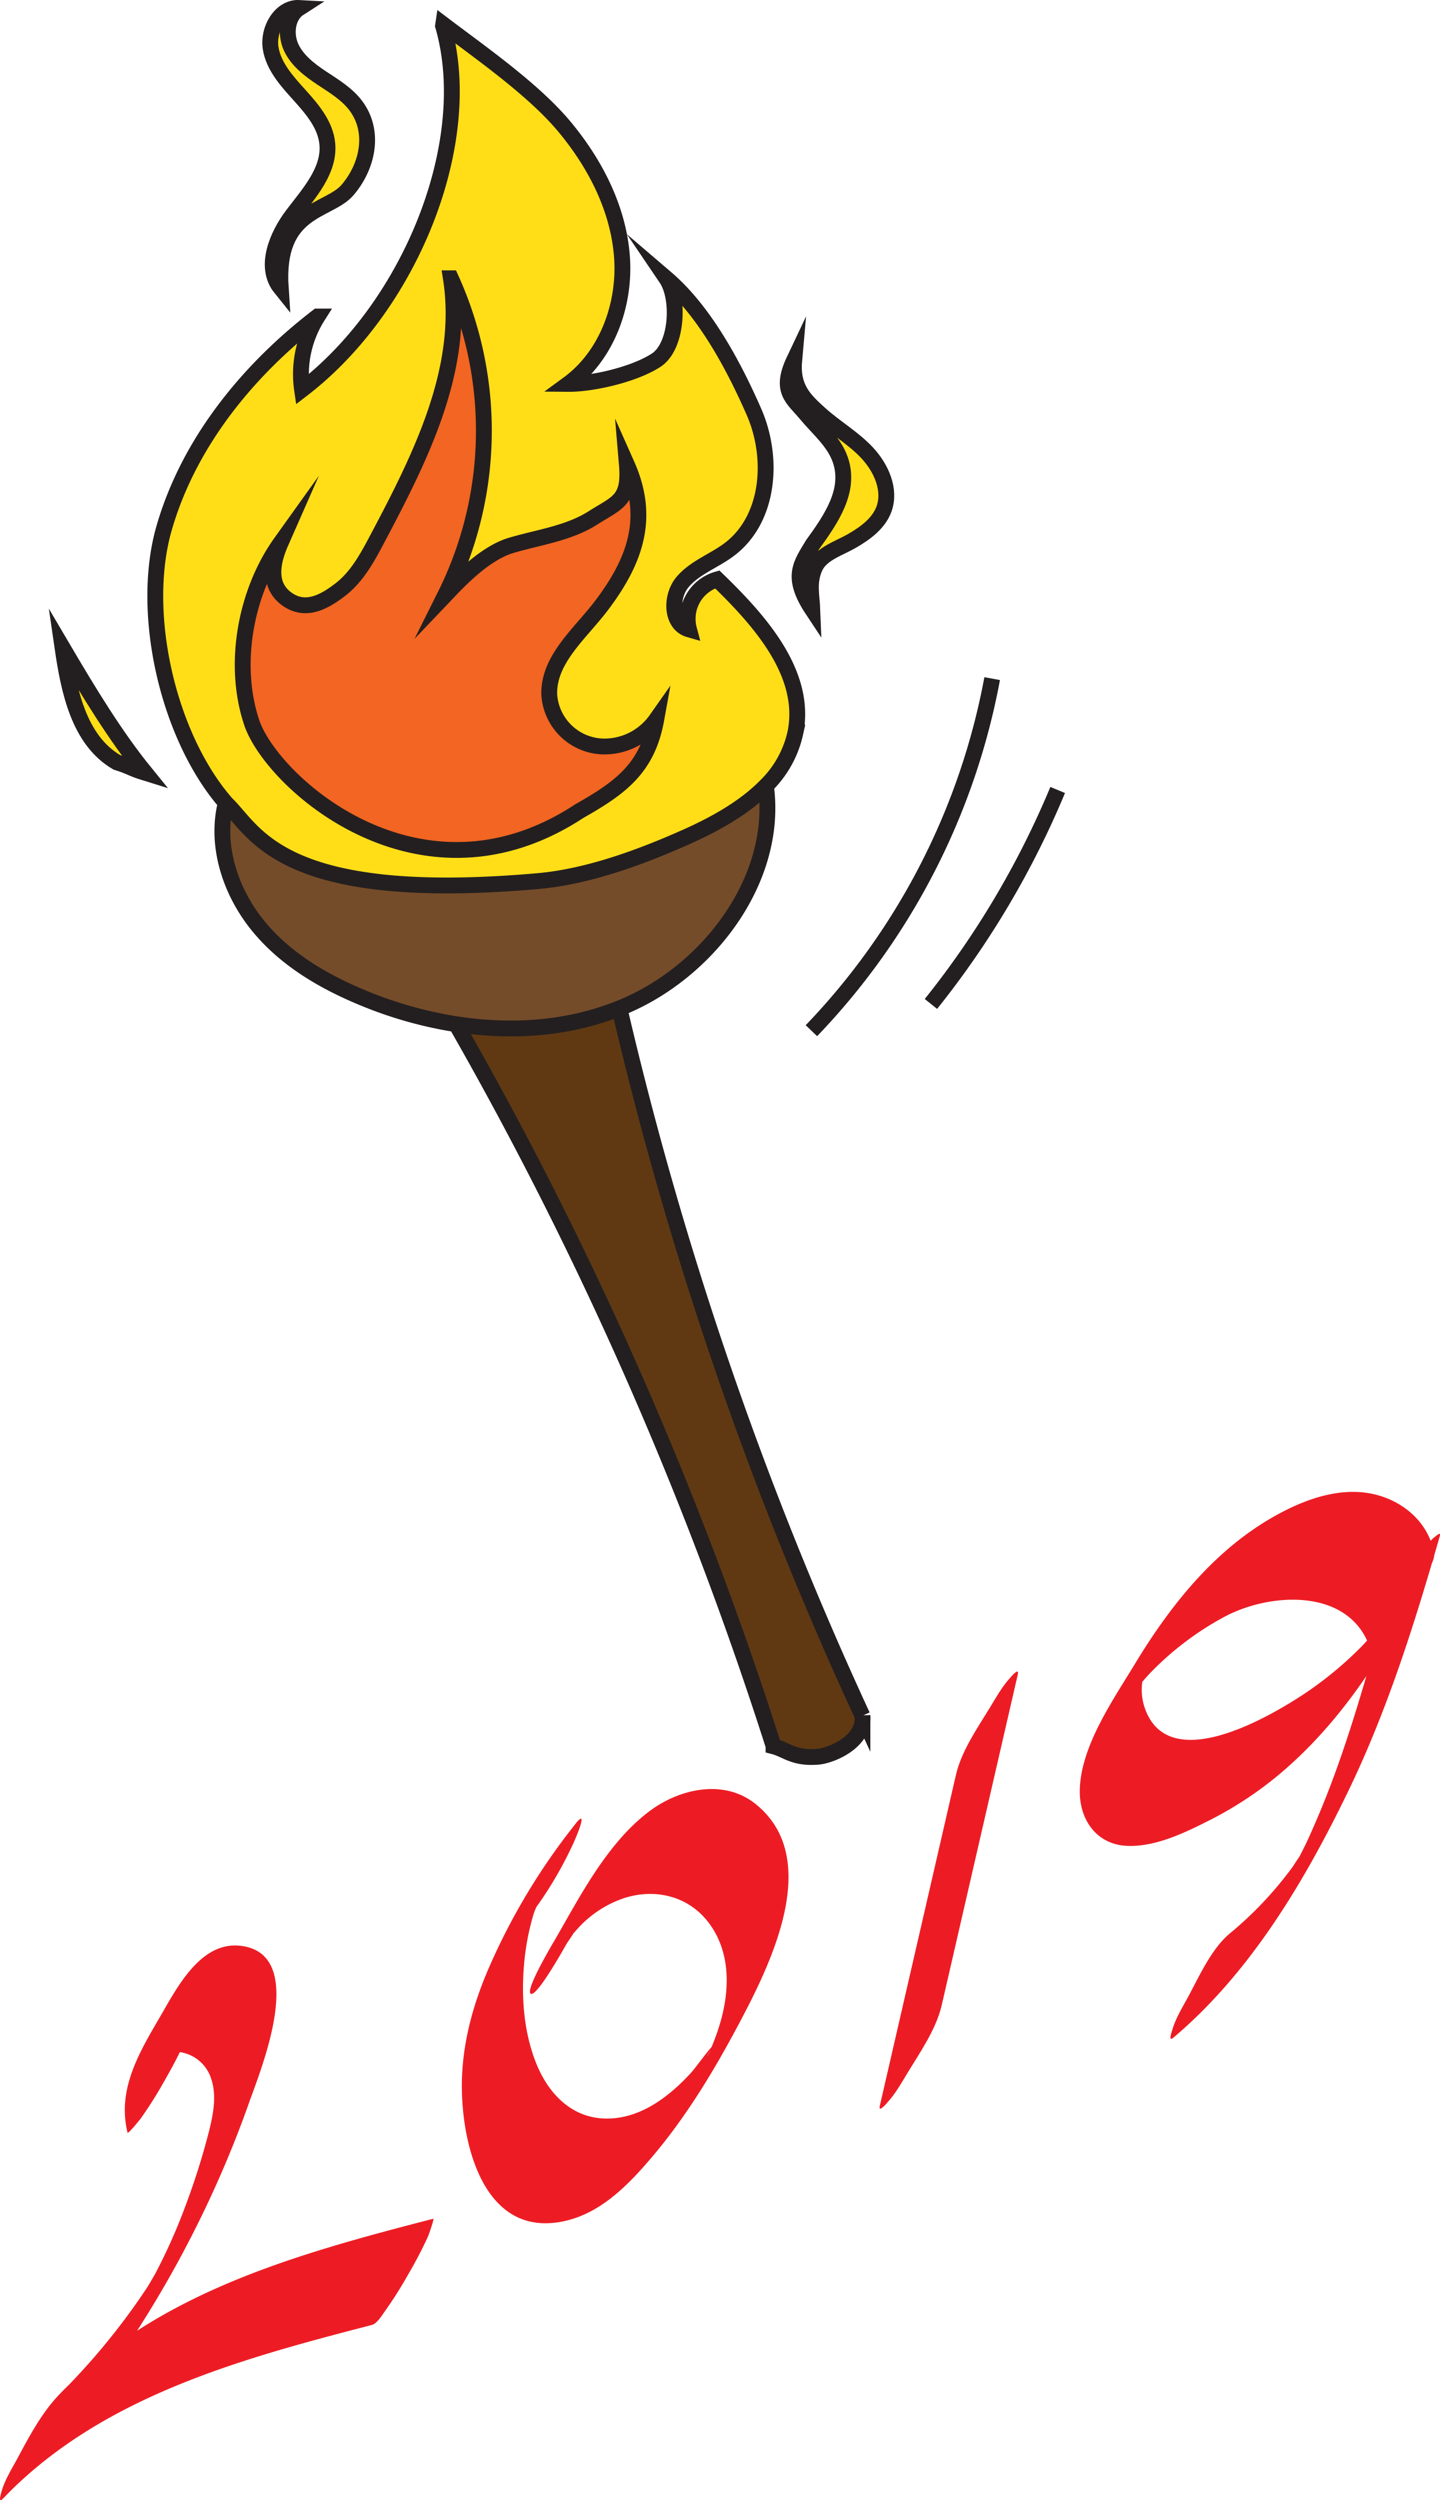 <svg xmlns="http://www.w3.org/2000/svg" viewBox="0 0 363.51 630.96">
  <defs>
    <style>
      .cls-1 {
        fill: #ed1c24;
      }

      .cls-2 {
        fill: #ffde17;
      }

      .cls-3 {
        fill: #603913;
      }

      .cls-4 {
        fill: #754c29;
      }

      .cls-5 {
        fill: #f26522;
      }

      .cls-6 {
        fill: none;
        stroke: #231f20;
        stroke-miterlimit: 10;
        stroke-width: 4px;
      }
    </style>
  </defs>
  <title>tuli</title>
  <g id="Layer_2" data-name="Layer 2">
    <g id="Layer_1-2" data-name="Layer 1">
      <g>
        <g>
          <path class="cls-1" d="M47.66,511.4c-1.81-7.44,2.94-14.14-5.83.41-9.49,15.74-5.66,6.75,1,6.05a9.72,9.72,0,0,1,10.46,6.69c1.66,4.83.26,10.34-1,15.1A181.65,181.65,0,0,1,46.7,557a144.89,144.89,0,0,1-6,13.85c-.15.3-1.63,3.18-.94,1.86-2.47,4.74,1.47-2.43-1.21,2.19l-.83,1.43q.82-1.4,0,0c-.54.87-.24.42-1.12,1.76a171,171,0,0,1-21.72,26.29L.66,630.64c24.6-25.71,59.87-35.28,93.23-43.91,1.28-.33,2.62-2.55,3.22-3.38a102.09,102.09,0,0,0,5.86-9.24,107.91,107.91,0,0,0,5.08-9.71c.18-.4,1.63-4.55,1.32-4.47-33.72,8.72-69.64,18.47-94.5,44.45-4.34,4.55-7.48,10.45-10.45,16C3,623,1.24,625.79.41,628.69c-.07.27-1,3.24.25,1.95C28.17,603,49.85,567.46,62.83,530.76c3.06-8.65,15-37.48-1.92-39.69-10.33-1.35-16.36,10.8-20.57,18-5.33,9.12-10.78,18.32-8.15,29.11.14.57,3.77-4.13,3.21-3.37a101.55,101.55,0,0,0,5.87-9.25c1.81-3.17,3.59-6.37,5.08-9.71.56-1.26,1.66-3.06,1.31-4.47Z"/>
          <path class="cls-1" d="M145.29,460.26a161.82,161.82,0,0,0-21.51,35.5c-4,9-6.77,18.51-7.15,28.38-.59,15.32,4.78,40.7,25.5,36.46,9.32-1.91,16.3-9,22.25-16,8.54-10,15.49-21.4,21.66-32.95,8-15,22.06-42.34,4.76-56.34-8.08-6.54-19.49-3.9-27.16,2-10.31,7.9-17,20.83-23.34,31.84-.69,1.2-7.84,13.1-6.31,14s8.72-12.05,8.95-12.45c.39-.69,2.81-4.08,1-1.73a36.86,36.86,0,0,1,2.72-3.14,27.59,27.59,0,0,1,11.25-6.93c7.89-2.38,16.13-.24,21.11,6.49,5.58,7.54,5.22,17.28,2.56,25.86a62.1,62.1,0,0,1-2.18,5.89c-2,4.58.19-1,.76-1-.48,0-4.63,5.76-5.6,6.82-5.88,6.45-13.66,12.37-22.9,11.62-8-.66-13.42-6.72-16.28-13.82-3.13-7.78-3.81-16.58-3.1-24.87a63.05,63.05,0,0,1,2.31-12.49c.51-1.73,1.53-3.5,1.89-5.25-.54,2.65-7.22,10.93-3,5.7A97.5,97.5,0,0,0,144.36,466c.66-1.32,4.55-10.25.93-5.78Z"/>
          <path class="cls-1" d="M241.31,447.94l-19.22,83.52c-.45,2,2.07-1,1.81-.76,2-2.07,3.77-5.23,5.24-7.65,3.15-5.17,7.2-11,8.58-17l19.22-83.52c.45-2-2.07,1-1.81.75-2,2.08-3.77,5.23-5.24,7.65-3.16,5.17-7.2,11-8.58,17Z"/>
          <path class="cls-1" d="M362,391.73c-1.47-7.34-7.34-12.58-14.45-14.47-8-2.12-16.35.47-23.48,4.12-16.39,8.37-28.23,23.08-37.58,38.54-5.46,9-13.65,20.72-13.91,31.75-.18,7.42,4.12,13.81,11.93,14.16,7.31.32,15-3.5,21.38-6.75A92.17,92.17,0,0,0,325,446c16.35-14.46,28.41-34.69,37-54.53l-14.23,21.65C343.24,429,338.6,444.94,332,460.08c-.82,1.91-1.66,3.82-2.57,5.7.16-.33-2.18,4.31-1.11,2.22-2.35,4.58,2.27-3.41-.5.9,1.25-1.95-1.48,2.13-1.35,2A93.12,93.12,0,0,1,310.37,488c-4.59,3.87-7.64,10.75-10.45,15.94-1.43,2.65-3.18,5.46-4,8.36-.1.36-1.1,3.09.26,1.95,19.46-16.41,33.14-39.45,44.11-62.11,10-20.65,16.81-42.44,23.16-64.44.4-1.38-1,0-1.26.17-1.44,1-3,3.82-3.81,5.11a109.35,109.35,0,0,0-9.17,16.36c-.71,1.64-2.7,5.78.42-.32.38-.73,2.21-3,.14-.49s-4,4.87-6.19,7.11a91.43,91.43,0,0,1-16.31,13.1c-9.19,5.8-32.71,18.83-38.33,2.16a14.1,14.1,0,0,1-.69-5.36,19.56,19.56,0,0,1,.52-3.33q2.44-7-4.07,6.71c1.93-2.26,3.65-4.65,5.73-6.79A76.13,76.13,0,0,1,309.13,408c12.61-6.69,33.86-7.2,37.4,10.5.11.55,3.77-4.14,3.22-3.38a100.87,100.87,0,0,0,5.86-9.25,106.41,106.41,0,0,0,5.08-9.7c.58-1.3,1.61-3,1.32-4.47Z"/>
        </g>
        <g>
          <g>
            <path class="cls-2" d="M219,114.31c3.57,3.78,6,9.32,4.21,14.19-1.35,3.63-4.72,6.07-8.06,8s-7.79,3.2-9.37,6.72c-1.7,3.77-.77,7.26-.64,10.64-5.58-8.4-2.9-11.52.05-16.46,4.75-6.55,9.6-13.66,7-21.32-1.58-4.66-5.65-7.94-8.79-11.74s-6.63-5.61-2.88-13.52c-.64,7.06,2.59,10.06,6.45,13.56S215.39,110.52,219,114.31Z"/>
            <path class="cls-3" d="M217.71,433c.63,6.54-7.85,10.07-11.26,10.34-6.11.48-7.87-1.77-11.18-2.63v-.09a946.58,946.58,0,0,0-80.13-182.15c14,2.16,28.26,1.21,41.22-4A926,926,0,0,0,217.71,433Z"/>
            <path class="cls-2" d="M181.05,146.2c10.86,10.51,22.67,23.8,19.74,38.63a26.67,26.67,0,0,1-7.46,13.47c-5.56,5.69-13.29,9.89-20.68,13.15-9.43,4.16-23.33,9.69-36.78,10.88-65.53,5.8-71.37-12.65-78.89-19.7-14.63-16.87-21.76-48-15.55-69.44s21-39.67,38.73-53.31a27.24,27.24,0,0,0-3.93,18.44c27.41-21,44.06-62.46,35.59-91.82l.05-.34c9.68,7.33,22.79,16.45,30.57,25.78S156.08,52.6,157,64.71s-3.74,25-13.54,32.17c6,.05,16.61-2.34,22.21-6,5.37-3.55,5.91-15.65,2.55-20.61,9.64,8.25,17,22,22.1,33.65s3.94,27.05-6.17,34.71c-3.84,2.91-8.68,4.55-11.81,8.21s-3,10.69,1.6,12A10.35,10.35,0,0,1,181.05,146.2Zm-34.8,58.49c10.47-5.93,17.19-10.87,19.41-23.13a16,16,0,0,1-13.82,6.78,14,14,0,0,1-13.19-13.13c-.22-9,8-15.47,13.36-22.65,8.52-11.35,12.15-22.07,6.24-35.34.77,9.11-2.45,9.59-8.59,13.46s-13.6,4.85-20.56,6.9S115.44,147,112.36,150.2a93,93,0,0,0,1.46-80c3.52,22.83-7.62,45.08-18.43,65.48-2.53,4.79-5.19,9.73-9.46,13.07s-8.84,5.59-13.31,2.53-4.45-8.22-1.74-14.37c-8.63,12.07-12.37,30.23-7.36,45.34S106,231.14,146.25,204.69Z"/>
            <path class="cls-4" d="M193.33,198.3c3.18,22.7-13.38,45.44-34.22,55-.91.42-1.82.81-2.75,1.18-13,5.23-27.27,6.18-41.22,4a102.6,102.6,0,0,1-22.87-6.38c-10.25-4.17-20.12-10-27.14-18.51s-10.84-20.22-8.15-31c7.52,7.05,13.36,25.5,78.89,19.7,13.45-1.19,27.35-6.72,36.78-10.88C180,208.19,187.77,204,193.33,198.3Z"/>
            <path class="cls-5" d="M165.66,181.56c-2.22,12.26-8.94,17.2-19.41,23.13-40.25,26.45-77.72-7.31-82.73-22.41S62.25,149,70.88,136.94c-2.71,6.15-2.74,11.32,1.74,14.37s9,.8,13.31-2.53,6.93-8.28,9.46-13.07c10.81-20.4,22-42.65,18.43-65.48a93,93,0,0,1-1.46,80c3.08-3.23,9.77-10.57,16.74-12.62s14.42-3,20.56-6.9,9.36-4.35,8.59-13.46c5.91,13.27,2.28,24-6.24,35.34-5.38,7.18-13.58,13.68-13.36,22.65a14,14,0,0,0,13.19,13.13A16,16,0,0,0,165.66,181.56Z"/>
            <path class="cls-2" d="M89.87,26.74c4.77,6.42,3.06,15.12-2.13,21.2-4.85,5.68-18.25,4.6-16.88,24.78-4.27-5.29-1-13.21,3.08-18.62S83.27,43,82.62,36.24c-.45-4.74-3.75-8.65-6.94-12.18s-6.6-7.28-7.37-12S70.84,1.74,75.59,2c-3.13,2-3.66,6.61-2.08,10s4.68,5.71,7.78,7.76S87.65,23.76,89.87,26.74Z"/>
            <path class="cls-2" d="M36.68,195.07c-3.87-1.23-3.33-1.46-7.2-2.69-9.57-5.59-12.11-18-13.71-29C22.4,174.67,29.06,185.7,36.68,195.07Z"/>
          </g>
          <g>
            <path class="cls-6" d="M57,202.63c-2.69,10.73,1.13,22.39,8.15,31S82,247.92,92.27,252.09a102.6,102.6,0,0,0,22.87,6.38c14,2.16,28.26,1.21,41.22-4,.93-.37,1.84-.76,2.75-1.18,20.84-9.53,37.4-32.27,34.22-55"/>
            <path class="cls-6" d="M57,202.63c-14.63-16.87-21.76-48-15.55-69.44s21-39.67,38.73-53.31a27.24,27.24,0,0,0-3.93,18.44c27.41-21,44.06-62.46,35.59-91.82l.05-.34c9.68,7.33,22.79,16.45,30.57,25.78S156.08,52.6,157,64.71s-3.74,25-13.54,32.17c6,.05,16.61-2.34,22.21-6,5.37-3.55,5.91-15.65,2.55-20.61,9.64,8.25,17,22,22.1,33.65s3.94,27.05-6.17,34.71c-3.84,2.91-8.68,4.55-11.81,8.21s-3,10.69,1.6,12a10.35,10.35,0,0,1,7.12-12.62c10.86,10.51,22.67,23.8,19.74,38.63a26.67,26.67,0,0,1-7.46,13.47c-5.56,5.69-13.29,9.89-20.68,13.15-9.43,4.16-23.33,9.69-36.78,10.88-65.53,5.8-71.37-12.65-78.89-19.7"/>
            <path class="cls-6" d="M146.25,204.69c-40.25,26.45-77.72-7.31-82.73-22.41S62.25,149,70.88,136.94c-2.71,6.15-2.74,11.32,1.74,14.37s9,.8,13.31-2.53,6.93-8.28,9.46-13.07c10.81-20.4,22-42.65,18.43-65.48a93,93,0,0,1-1.46,80c3.08-3.23,9.77-10.57,16.74-12.62s14.42-3,20.56-6.9,9.36-4.35,8.59-13.46c5.91,13.27,2.28,24-6.24,35.34-5.38,7.18-13.58,13.68-13.36,22.65a14,14,0,0,0,13.19,13.13,16,16,0,0,0,13.82-6.78C163.44,193.82,156.72,198.76,146.25,204.69Z"/>
            <path class="cls-6" d="M205.15,137.42c4.75-6.55,9.6-13.66,7-21.32-1.58-4.66-5.65-7.94-8.79-11.74s-6.63-5.61-2.88-13.52c-.64,7.06,2.59,10.06,6.45,13.56s8.47,6.12,12,9.91,6,9.32,4.21,14.19c-1.35,3.63-4.72,6.07-8.06,8s-7.79,3.2-9.37,6.72c-1.7,3.77-.77,7.26-.64,10.64C199.52,145.48,202.2,142.36,205.15,137.42Z"/>
            <path class="cls-6" d="M70.86,72.72c-1.37-20.18,12-19.1,16.88-24.78,5.19-6.08,6.9-14.78,2.13-21.2-2.22-3-5.49-4.95-8.58-7s-6.21-4.4-7.78-7.76S72.46,4,75.59,2c-4.75-.27-8,5.38-7.28,10.08s4.17,8.45,7.37,12,6.49,7.44,6.94,12.18c.65,6.76-4.56,12.45-8.68,17.86S66.59,67.43,70.86,72.72Z"/>
            <path class="cls-6" d="M29.48,192.38c-9.57-5.59-12.11-18-13.71-29,6.63,11.26,13.29,22.29,20.91,31.66C32.81,193.84,33.35,193.61,29.48,192.38Z"/>
            <path class="cls-6" d="M204.83,260.11a174.23,174.23,0,0,0,45.63-88.85"/>
            <path class="cls-6" d="M235,253.36a224.23,224.23,0,0,0,32-54"/>
            <path class="cls-6" d="M115.14,258.47a946.58,946.58,0,0,1,80.13,182.15v.09c3.31.86,5.07,3.11,11.18,2.63,3.41-.27,11.89-3.8,11.26-10.34a926,926,0,0,1-61.35-178.55"/>
          </g>
        </g>
      </g>
    </g>
  </g>
</svg>
